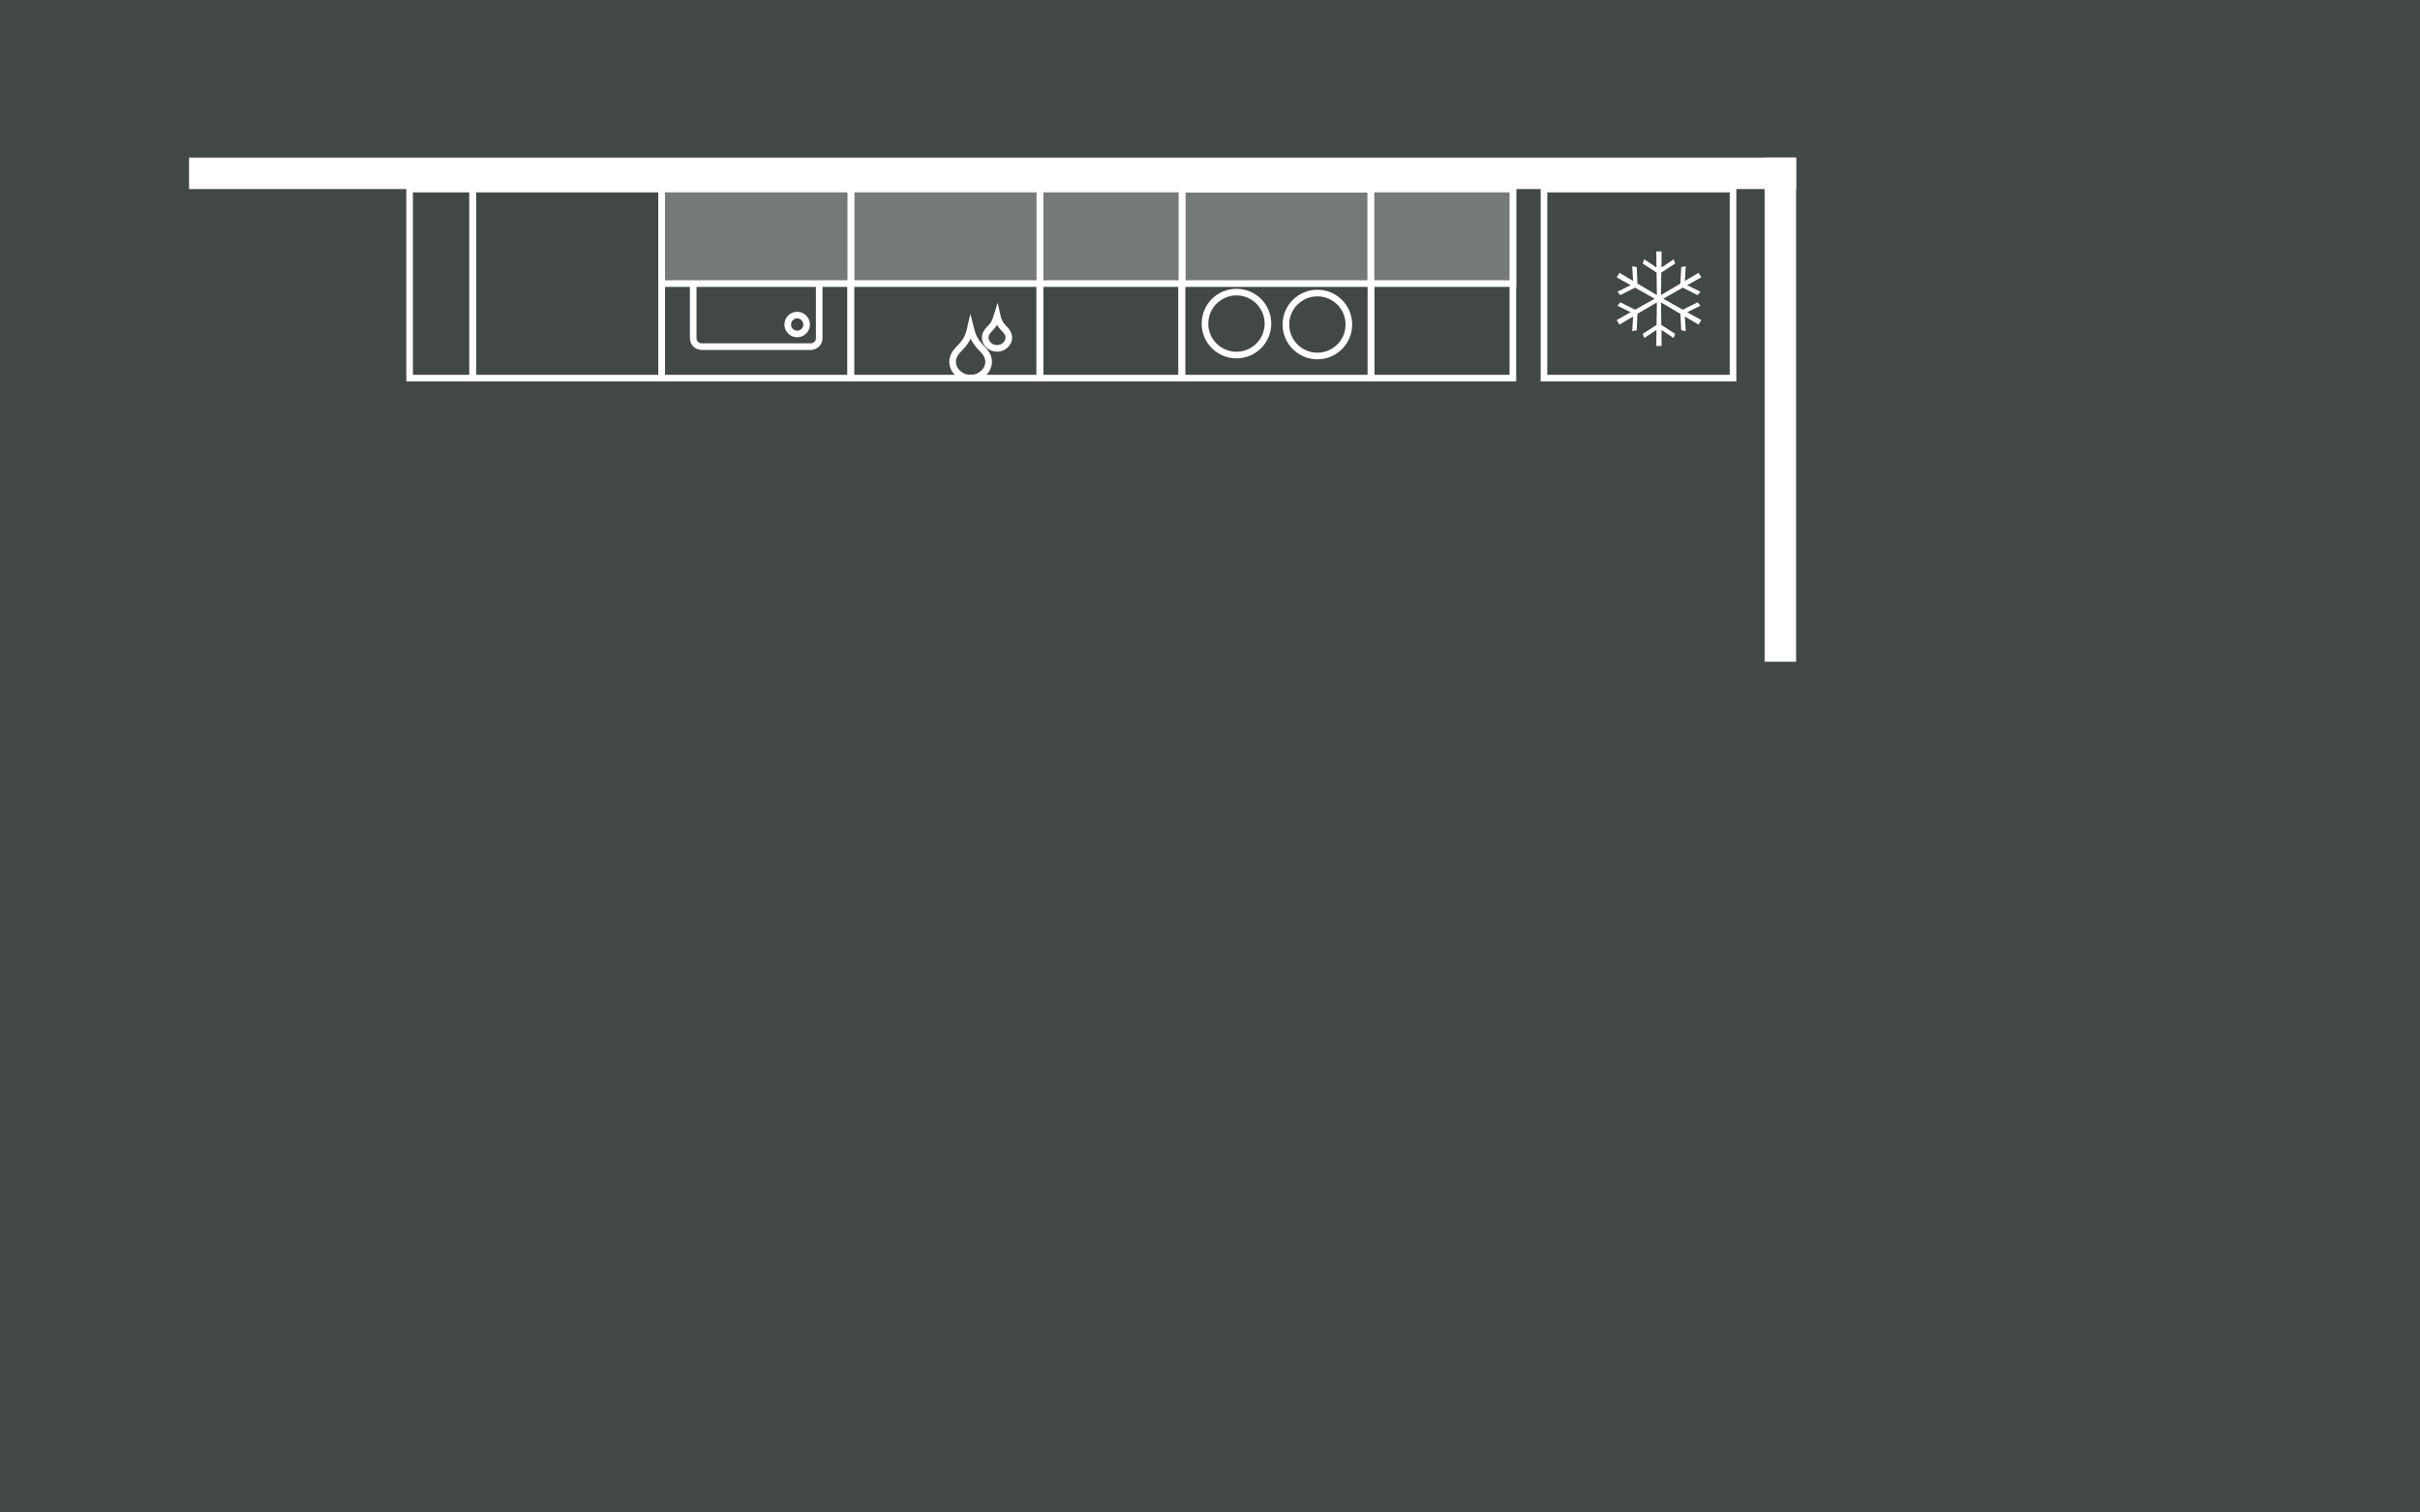 <?xml version="1.0" encoding="utf-8"?>
<!-- Generator: Adobe Illustrator 24.3.0, SVG Export Plug-In . SVG Version: 6.00 Build 0)  -->
<svg version="1.0" xmlns="http://www.w3.org/2000/svg" xmlns:xlink="http://www.w3.org/1999/xlink" x="0px" y="0px"
	 viewBox="0 0 2560 1600" style="enable-background:new 0 0 2560 1600;" xml:space="preserve">
<style type="text/css">
	.st0{fill:#424748;}
	.st1{fill:none;stroke:#FFFFFF;stroke-width:7;stroke-miterlimit:10;}
	.st2{fill:#FFFFFF;}
	.st3{fill:#767979;stroke:#FFFFFF;stroke-width:7;stroke-miterlimit:10;}
</style>
<g id="Hintergrund_2_">
	<g id="Hintergrund_1_">
		<g id="Hintergrund">
			<rect class="st0" width="2560" height="1600"/>
		</g>
	</g>
</g>
<g id="Ebene_1">
	<rect x="500" y="200" class="st1" width="200" height="200"/>
	<rect x="1100" y="200" class="st1" width="150.1" height="200"/>
	<rect x="1866.7" y="166.7" class="st2" width="33.3" height="533.3"/>
	<rect x="200" y="166.7" class="st2" width="1700" height="33.3"/>
	<g>
		<rect x="900" y="200" class="st1" width="200" height="200"/>
		<path class="st1" d="M1022.6,358.7c-1.6,2.9-4,6-7.2,9.4l-1.4,1.4c-4.2,4.3-6.3,8.7-6.3,13c0,4.8,1.9,8.9,5.6,12.3
			c3.7,3.4,8.2,5.2,13.4,5.2c5.2,0,9.7-1.7,13.5-5.2c3.7-3.4,5.6-7.5,5.6-12.3c0-4.3-2.1-8.7-6.3-13l-1.4-1.4
			c-3.2-3.4-5.6-6.5-7.2-9.4c-1.6-2.9-3-6.8-4.2-11.6C1025.6,352,1024.2,355.8,1022.6,358.7"/>
		<path class="st1" d="M1051.9,341.5c-1,1.9-2.6,3.9-4.7,6.1l-0.9,0.9c-2.7,2.8-4.1,5.6-4.1,8.5c0,3.1,1.2,5.8,3.7,8.1
			c2.4,2.3,5.4,3.4,8.8,3.4c3.4,0,6.3-1.1,8.8-3.4c2.4-2.3,3.7-4.9,3.7-8.1c0-2.8-1.4-5.6-4.1-8.5l-0.9-0.9
			c-2.1-2.2-3.7-4.2-4.7-6.1c-1-1.9-2-4.4-2.7-7.6C1053.8,337.1,1052.9,339.6,1051.9,341.5"/>
		<rect x="900" y="200" class="st3" width="200" height="100"/>
	</g>
	<rect x="1250.3" y="200" class="st3" width="200" height="100"/>
	<rect x="1250.3" y="200" class="st1" width="200" height="200"/>
	<path class="st1" d="M1308,375.6c18.4,0,33.3-14.9,33.3-33.3c0-18.4-14.9-33.3-33.3-33.3c-18.4,0-33.3,14.9-33.3,33.3
		C1274.6,360.7,1289.6,375.6,1308,375.6"/>
	<path class="st1" d="M1393.6,376.6c18.4,0,33.3-14.9,33.3-33.3c0-18.4-14.9-33.3-33.3-33.3c-18.4,0-33.3,14.9-33.3,33.3
		C1360.3,361.7,1375.2,376.6,1393.6,376.6"/>
	<g>
		<rect x="1633.3" y="200" class="st1" width="200" height="200"/>
		<polygon class="st2" points="1784.8,330.3 1798.8,323.4 1795.8,319.8 1780.1,327.6 1759.5,316 1780.1,304.3 1795.8,312.2 
			1798.8,308.6 1784.8,301.7 1799.7,293.4 1796.8,288.6 1782.3,297.2 1783.3,281.7 1778.5,282.5 1777.6,300 1757.1,312.1 
			1757.4,288.3 1772.1,278.8 1770.4,274.3 1757.6,283 1757.7,266 1752.1,266 1752.3,283 1739.4,274.3 1737.7,278.8 1752.4,288.3 
			1752.7,312.1 1732.2,300 1731.4,282.5 1726.6,281.7 1727.6,297.2 1713.1,288.6 1710.2,293.4 1725,301.7 1711,308.6 1714,312.2 
			1729.7,304.3 1750.4,316 1729.7,327.6 1714,319.8 1711,323.4 1725,330.3 1710.2,338.6 1713.1,343.4 1727.6,334.8 1726.6,350.3 
			1731.4,349.4 1732.2,332 1752.7,319.9 1752.4,343.7 1737.7,353.2 1739.4,357.6 1752.3,349 1752.1,366 1757.7,366 1757.6,349 
			1770.4,357.6 1772.1,353.2 1757.4,343.7 1757.1,319.9 1777.6,332 1778.5,349.4 1783.3,350.3 1782.3,334.8 1796.8,343.4 
			1799.7,338.6 		"/>
	</g>
	<g>
		<g>
			<rect x="700" y="200" class="st1" width="200" height="200"/>
			<path class="st1" d="M857.6,366.7H742.3c-5,0-9-4-9-9V242.4c0-5,4-9,9-9h115.3c5,0,9,4,9,9v115.3
				C866.7,362.6,862.6,366.7,857.6,366.7z"/>
			<path class="st1" d="M843.3,353.3c5.5,0,10-4.5,10-10s-4.5-10-10-10s-10,4.5-10,10C833.3,348.9,837.8,353.3,843.3,353.3"/>
		</g>
		<rect x="700" y="200" class="st3" width="200" height="100"/>
	</g>
	<rect x="1450.3" y="200" class="st1" width="150.1" height="200"/>
	<rect x="1100.2" y="200" class="st3" width="150.1" height="100"/>
	<rect x="1450.3" y="200" class="st3" width="150.1" height="100"/>
	<rect x="433.3" y="200" class="st1" width="66.7" height="200"/>
</g>
</svg>
